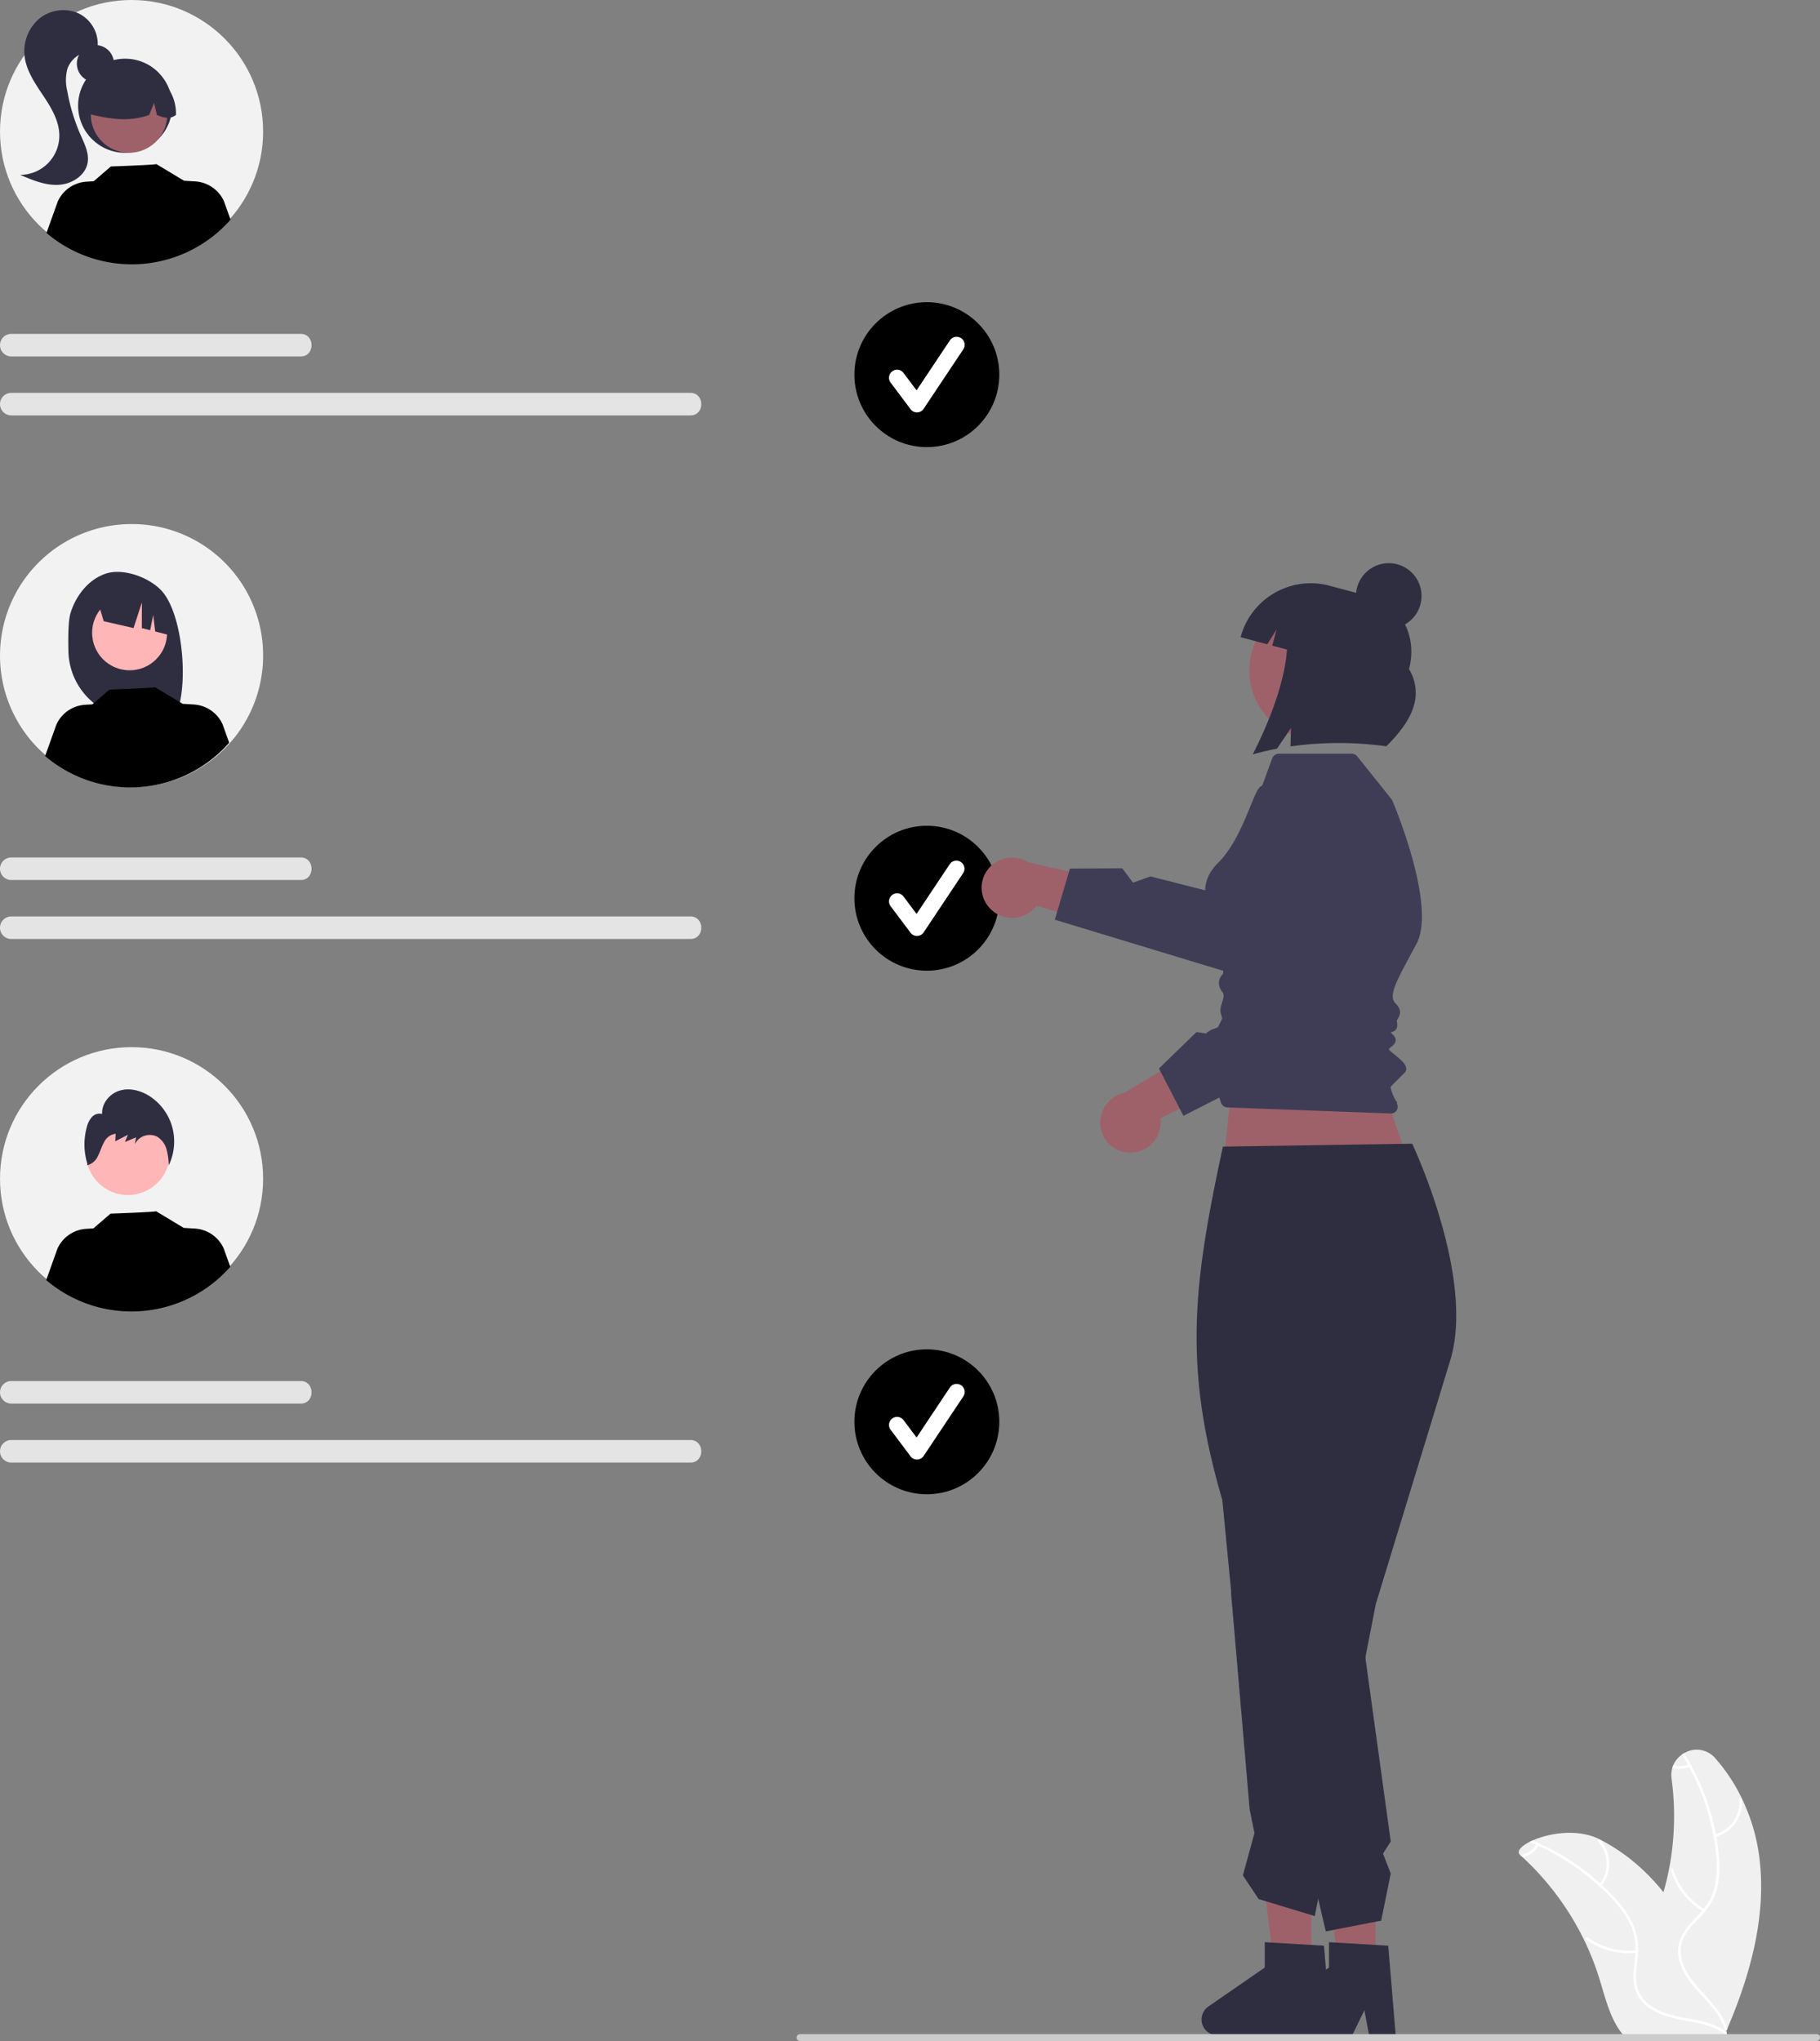 <svg xmlns="http://www.w3.org/2000/svg" width="623.099" height="698.644"><rect width="100%" height="100%" fill="#808080" stroke="none"/><circle cx="45.041" cy="45.041" r="45.041" fill="#f2f2f2"/><circle cx="32.672" cy="21.781" r="6.359" fill="#2f2e41"/><circle cx="42.847" cy="36.195" r="16.109" fill="#2f2e41"/><circle cx="44.18" cy="39.209" r="13.091" fill="#9e616a"/><path d="M53.07 25.865a14.995 14.995 0 0 0-22.798 13.087c6.67 1.675 13.678 2.956 20.792.4l1.68-4.11.99 4.114c2.166.885 4.338 1.634 6.51-.009a15.31 15.31 0 0 0-7.174-13.482Z" fill="#2f2e41"/><path d="M26.752 4.519A13.007 13.007 0 0 0 13.176 6.61 14.712 14.712 0 0 0 8.48 19.702c.72 4.882 3.689 9.086 6.424 13.194s5.409 8.607 5.406 13.542A13.425 13.425 0 0 1 6.913 59.854c4.171 1.796 8.526 3.627 13.062 3.415s9.292-3.13 10.032-7.611c.534-3.229-1.05-6.377-2.372-9.371a66.289 66.289 0 0 1-4.632-15.25 15.33 15.33 0 0 1 .088-7.552 8.867 8.867 0 0 1 8.809-5.818l1.499-1.35A11.67 11.67 0 0 0 26.752 4.52Z" fill="#2f2e41"/><path d="M78.93 75.176a45.025 45.025 0 0 1-63.014 4.555l3.863-10.78a11.592 11.592 0 0 1 9.846-6.762l2.458-.15 5.86-5.055s15.791-.564 15.557-.834l9.565 5.753-.008-.04 3.76.23a11.587 11.587 0 0 1 9.846 6.762Z"/><path d="M90.081 224.501a45.04 45.04 0 1 1-44.96-45.12 44.924 44.924 0 0 1 44.96 45.12Z" fill="#f2f2f2"/><path d="M24.165 209.77c1.862-5.936 6.097-11.38 11.955-13.386 5.857-2.007 14.434 1.05 18.838 5.439 8.055 8.027 10.02 35.605 4.486 44.32-1.1-.058-4.899-.101-6.013-.143l-1.576-5.252v5.2q-2.662-.082-5.366-.113a23.355 23.355 0 0 1-23.058-22.778c-.145-5.781 0-10.948.734-13.287Z" fill="#2f2e41"/><circle cx="44.373" cy="216.605" r="12.836" fill="#ffb6b6"/><path d="m33.295 205.331 14.78-7.4a18.577 18.577 0 0 1 10.88 15.39l.368 4.414-6.189-1.576-.678-5.642-1.05 5.202-2.857-.727.027-8.76-2.858 8.754-10.201-2.344Z" fill="#2f2e41"/><path d="M78.464 254.227a45.025 45.025 0 0 1-63.015 4.555l3.863-10.78a11.592 11.592 0 0 1 9.847-6.762l2.458-.15 5.86-5.055s15.79-.564 15.556-.834l9.565 5.753-.008-.04 3.76.23a11.587 11.587 0 0 1 9.847 6.763Z"/><circle cx="45.041" cy="403.472" r="45.041" fill="#f2f2f2"/><circle cx="43.798" cy="394.674" r="14.377" fill="#ffb6b6"/><path d="M78.831 433.608a45.025 45.025 0 0 1-63.015 4.554l3.863-10.78a11.592 11.592 0 0 1 9.847-6.761l2.458-.151 5.86-5.055s15.79-.563 15.556-.833l9.565 5.753-.008-.04 3.76.23a11.587 11.587 0 0 1 9.847 6.762Z"/><path d="M58.961 385.758a18.537 18.537 0 0 0-7.763-10.562c-3.018-1.93-6.785-2.916-10.205-1.895s-6.25 4.377-6.027 8.003a3.508 3.508 0 0 0-3.54 1.093 8.118 8.118 0 0 0-1.738 3.518 22.363 22.363 0 0 0 .21 12.384l-.068.577a5.606 5.606 0 0 0 3.72-3.232c.787-1.525 1.24-3.217 2.093-4.705a5.104 5.104 0 0 1 3.959-2.862l-.15 2.583 4.362-2.247-1.038 2.482 3.809-1.592-.426 2.386a5.666 5.666 0 0 1 7.801-2.523 7.53 7.53 0 0 1 3.078 4.33 22.812 22.812 0 0 1 .737 5.405 18.9 18.9 0 0 0 1.186-13.143Z" fill="#2f2e41"/><path d="M102.906 122.006H3.86a3.859 3.859 0 1 1 0-7.718h99.046c4.977-.07 5.026 7.788 0 7.718ZM236.332 142.192H3.86a3.859 3.859 0 1 1 0-7.718h232.472c4.977-.07 5.027 7.788 0 7.718Z" fill="#e4e4e4"/><circle cx="317.318" cy="128.24" r="24.806"/><path d="M313.934 141.15a2.759 2.759 0 0 1-2.207-1.103l-6.768-9.024a2.76 2.76 0 1 1 4.415-3.31l4.428 5.902 11.371-17.057a2.76 2.76 0 1 1 4.592 3.061l-13.535 20.303a2.76 2.76 0 0 1-2.22 1.228h-.076Z" fill="#fff"/><path d="M102.906 301.222H3.86a3.859 3.859 0 1 1 0-7.718h99.046c4.977-.07 5.026 7.788 0 7.718ZM236.332 321.408H3.86a3.859 3.859 0 1 1 0-7.718h232.472c4.977-.07 5.027 7.788 0 7.718Z" fill="#e4e4e4"/><circle cx="317.318" cy="307.456" r="24.806"/><path d="M313.934 320.366a2.759 2.759 0 0 1-2.207-1.104l-6.768-9.023a2.76 2.76 0 1 1 4.415-3.311l4.428 5.903 11.371-17.057a2.76 2.76 0 0 1 4.592 3.061l-13.535 20.303a2.76 2.76 0 0 1-2.22 1.228h-.076Z" fill="#fff"/><path d="M102.906 480.438H3.86a3.859 3.859 0 1 1 0-7.718h99.046c4.977-.07 5.026 7.788 0 7.718ZM236.332 500.624H3.86a3.859 3.859 0 1 1 0-7.718h232.472c4.977-.07 5.027 7.788 0 7.718Z" fill="#e4e4e4"/><circle cx="317.318" cy="486.672" r="24.806"/><path d="M313.934 499.582a2.759 2.759 0 0 1-2.207-1.104l-6.768-9.023a2.76 2.76 0 1 1 4.415-3.311l4.428 5.903 11.371-17.057a2.76 2.76 0 1 1 4.592 3.06l-13.535 20.303a2.76 2.76 0 0 1-2.22 1.228l-.076.001Z" fill="#fff"/><path fill="#9e616a" d="M418.481 401.478h65l-16-47-44 1-5 46zM470.936 672.331h-12.829l-6.103-49.483 18.934.001-.002 49.482z"/><path d="M477.837 696.69h-9.103l-1.625-8.594-4.161 8.594h-24.144a5.427 5.427 0 0 1-3.084-9.893L455 673.48v-8.689l20.28 1.21Z" fill="#2f2e41"/><path fill="#9e616a" d="M448.936 672.331h-12.829l-6.103-49.483 18.934.001-.002 49.482z"/><path d="M455.837 696.69h-9.103l-1.625-8.594-4.161 8.594h-24.144a5.427 5.427 0 0 1-3.084-9.893L433 673.48v-8.689l20.28 1.21ZM418.673 392.478l64.808-1s21.777 45.897 12.996 74.251l-25.436 83.264-20.908 106.877-19.232-5.837-5.388-8.103 3.968-14.452-1.64-8.091-6.36-73.91v-1l-3-31c-13.504-46.143-9.911-73.993.192-120.999Z" fill="#2f2e41"/><path fill="#2f2e41" d="m464.226 544.028 11.912 86.309-2.657 4.141 2.657 6.808-3.272 16.134-18.967 3.682-17.979-77.152 28.306-39.922z"/><path d="M420.418 379.075h-.046a2.503 2.503 0 0 1-2.402-1.76c-3.14-9.919-6.528-22.097-4.842-23.782a6.896 6.896 0 0 1 2.516-1.374c2.017-.766 3.611-1.37 2.363-5.115-.893-2.678 1.9-5.648.493-7.464-1.794-2.317-1.372-4.537 0-6 1.289-1.376-2.423-7.754-.352-14.294a1.505 1.505 0 0 0-.158-1.253c-2.6-4.167-10.176-13.548-.94-22.711 8.484-8.418 12.113-24.87 14.531-26.075a1.506 1.506 0 0 0 .743-.836l3.202-8.776a2.53 2.53 0 0 1 2.37-1.657h24.826a2.51 2.51 0 0 1 1.97.946l11.689 14.612a2.449 2.449 0 0 1 .354.596c1.548 3.697 14.923 36.48 8.186 48.99l-1.236 2.293c-5.944 11.008-8.404 15.564-5.85 18.118 2.353 2.353 1.35 4.096.75 5.137-.186.323-.396.689-.36.852.69 3.108-1.058 3.558-1.898 3.774a8.982 8.982 0 0 0-.184.05 6.205 6.205 0 0 0 .692.778 2.748 2.748 0 0 1 1.001 2.018 3.12 3.12 0 0 1-1.44 2.105c-.386.323-.824.688-.832.933-.005.144.163.328.263.424.434.417 1.027.896 1.654 1.404 1.817 1.47 3.876 3.137 3.96 4.737a1.911 1.911 0 0 1-.606 1.495l-4.673 4.67c-.337.591 1.207 4.252 1.902 5.074l.322.38-.234.2a2.433 2.433 0 0 1 .154 2.243 2.307 2.307 0 0 1-2.15 1.326Z" fill="#3f3d56"/><path d="M339.004 311.018a10.449 10.449 0 0 0 14.65.33 10.268 10.268 0 0 0 1.204-1.358l35.216 10.674-5.404-18.15-32.613-7.353a10.486 10.486 0 0 0-14.376 3.178 10.21 10.21 0 0 0 1.322 12.68Z" fill="#9e616a"/><path d="m361.113 314.804 5.193-17.482 17.907-.1 3.688 4.897 5.95-2.132 18.907 4.813 19.974-32.273a12.969 12.969 0 0 1 19.78-2.743 12.897 12.897 0 0 1 2.503 16.007l-28.04 49.008Z" fill="#3f3d56"/><path d="M386.598 394.535a10.449 10.449 0 0 0 10.79-9.916 10.267 10.267 0 0 0-.074-1.813l32.784-16.713-16.474-9.338-28.606 17.302a10.486 10.486 0 0 0-8.161 12.255 10.21 10.21 0 0 0 9.74 8.223Z" fill="#9e616a"/><path d="m405.16 381.941-8.373-16.202 12.84-12.482 6.051.973 2.812-5.66 16.965-9.635-7.97-37.108a12.969 12.969 0 0 1 12.359-15.687 12.897 12.897 0 0 1 12.898 9.805l13.754 54.762Z" fill="#3f3d56"/><circle cx="451.547" cy="229.491" r="23.838" fill="#9e616a"/><path d="m455.144 200.48 2.892.77.982.26 11.006 2.93c9.756 2.597 15.296 13.599 12.375 24.574 5.394 9.35.72 18.022-7.774 26.436a119.656 119.656 0 0 0-32.82.04l.19-6.301-4.82 7.082q-4.126.798-8.278 1.943c6.292-12.39 10.93-25.188 11.72-35.879l-5.04-1.341 1.468-5.516-3.179 5.06-9.137-2.432a24.857 24.857 0 0 1 30.415-17.627Z" fill="#2f2e41"/><circle cx="475.459" cy="203.987" r="11.226" fill="#2f2e41"/><path d="M591.35 694.454c7.97-18.67 13.59-38.99 10.93-59.1a65.244 65.244 0 0 0-5.88-19.65 59.558 59.558 0 0 0-9.22-13.93 8.35 8.35 0 0 0-10.57-1.7c-.26.15-.52.31-.76.48a8.751 8.751 0 0 0-2.97 3.63 6.283 6.283 0 0 0-.31.86 8.938 8.938 0 0 0-.29 3.79 95.57 95.57 0 0 1-.9 31.11q-.765 3.915-1.87 7.76a77.517 77.517 0 0 0-5.27-5.93 65.322 65.322 0 0 0-16.45-12.12h-.01c-.03-.02-.05-.03-.08-.05-7.38-3.76-17.22-2.2-22.97.36-.38.16-.74.34-1.09.51-3 1.54-4.49 3.31-3.21 4.47.29.25.58.51.85.77a95.698 95.698 0 0 1 21.06 28.34v.01a93.306 93.306 0 0 1 5.21 13.16c1.93 6.23 3.53 13.14 7.3 18.22a16.38 16.38 0 0 0 1.25 1.53l33.68-.27c.08-.04.15-.07.23-.11l1.34.05c-.05-.24-.11-.48-.17-.72v-.02c-.03-.13-.07-.27-.1-.39-.03-.1-.05-.19-.07-.27.06-.15.12-.29.19-.44.05-.12.1-.23.15-.35Z" fill="#f0f0f0"/><path d="M591.18 695.904a.44.44 0 0 1-.69.3 18.266 18.266 0 0 0-4.51-2.39c-.01-.01-.01 0-.01 0a37.983 37.983 0 0 0-6.24-1.66c-.02 0-.03-.01-.05-.01-.86-.17-1.72-.32-2.58-.48-4.18-.77-8.43-1.7-12.05-4.08a12.277 12.277 0 0 1-5.63-8.33c-.53-3.35.14-6.72.42-10.06.02-.24.04-.49.05-.73.02-.31.03-.61.03-.91a19.4 19.4 0 0 0-1.78-8.8 34.905 34.905 0 0 0-6.36-8.94q-1.995-2.145-4.16-4.13h-.01c-.06-.06-.11-.11-.17-.16 0-.01-.01-.02-.02-.03a81.074 81.074 0 0 0-20.75-13.7c-.27-.12-.55-.25-.83-.37-.73-.33-1.46-.64-2.2-.95.35-.17.71-.35 1.09-.51a82.99 82.99 0 0 1 23.09 14.66c.23.2.46.41.68.62q2.595 2.4 4.94 5.03a32.506 32.506 0 0 1 5.99 9.16 20.412 20.412 0 0 1 1.39 8.58c-.02.56-.06 1.12-.11 1.69-.31 3.37-1 6.85-.23 10.22.88 3.84 3.86 6.52 7.32 8.16a31.635 31.635 0 0 0 7.16 2.22c5.1 1.07 10.37 1.59 14.83 4.33h.01c.07.05.14.09.2.13.01 0 .01 0 .01.01a9.486 9.486 0 0 1 .93.63c.02.01.04.03.06.04a.571.571 0 0 1 .08.07.444.444 0 0 1 .1.39Z" fill="#fff"/><path d="M548.238 645.587a12.205 12.205 0 0 0-.405-15.8c-.392-.434-1.087.154-.694.59a11.302 11.302 0 0 1 .346 14.697c-.37.455.385.965.753.513ZM560.21 667.523a23.524 23.524 0 0 1-16.58-4.361c-.473-.346-.985.407-.512.752a24.469 24.469 0 0 0 17.262 4.504c.583-.07.41-.964-.17-.895ZM526.73 631.684c-.02.04-.04.07-.06.11a7.764 7.764 0 0 1-5.39 3.92c-.27-.26-.56-.52-.85-.77a.334.334 0 0 1 .15-.05 6.909 6.909 0 0 0 5.26-3.47c.05-.08.1-.17.14-.25a.451.451 0 0 1 .63-.12.47.47 0 0 1 .12.63ZM591.35 694.454a.426.426 0 0 1-.15.35.575.575 0 0 1-.27.11.391.391 0 0 1-.46-.29c-1.38-4.64-4.76-8.2-7.96-11.69-2.88-3.13-5.71-6.43-7.16-10.5a12.279 12.279 0 0 1 .52-10.05 17.724 17.724 0 0 1 1.73-2.62c1.43-1.82 3.13-3.44 4.66-5.16.16-.18.32-.37.47-.55.21-.23.4-.47.58-.71a19.345 19.345 0 0 0 3.87-8.1 34.797 34.797 0 0 0 .31-10.97q-.3-2.91-.83-5.78c-.02-.09-.03-.17-.05-.25a80.771 80.771 0 0 0-8.32-23.47c-.15-.27-.29-.54-.44-.8-.64-1.16-1.3-2.3-2-3.42.24-.17.5-.33.76-.48a82.833 82.833 0 0 1 5.97 11.63 81.254 81.254 0 0 1 4.87 16.05c.07.3.12.61.17.91.42 2.31.73 4.65.92 6.98a32.336 32.336 0 0 1-.74 10.92 20.376 20.376 0 0 1-4.07 7.71q-.51.645-1.08 1.26c-1.52 1.66-3.2 3.27-4.57 5.08a15.11 15.11 0 0 0-1.77 2.94c-1.61 3.6-.85 7.54.93 10.92 3.22 6.15 9.36 10.34 12.63 16.37a18.608 18.608 0 0 1 1.46 3.49.502.502 0 0 1 .02.12Z" fill="#fff"/><path d="M587.207 628.77a12.205 12.205 0 0 0 9.189-12.859c-.051-.583-.96-.532-.91.053a11.302 11.302 0 0 1-8.572 11.943c-.568.14-.273 1.002.293.862ZM583.559 653.493a23.524 23.524 0 0 1-10.612-13.465c-.17-.561-1.032-.268-.862.292a24.469 24.469 0 0 0 11.07 13.99c.508.295.908-.523.404-.817ZM578.4 604.724c-.04.02-.07.03-.11.05a7.703 7.703 0 0 1-5.72.27 6.283 6.283 0 0 1 .31-.86 6.833 6.833 0 0 0 4.97-.21c.09-.03.17-.07.26-.11a.458.458 0 0 1 .58.28.48.48 0 0 1-.29.58Z" fill="#fff"/><path d="M621.908 698.644H273.92a1.19 1.19 0 1 1 0-2.382h347.988a1.19 1.19 0 1 1 0 2.382Z" fill="#ccc"/></svg>